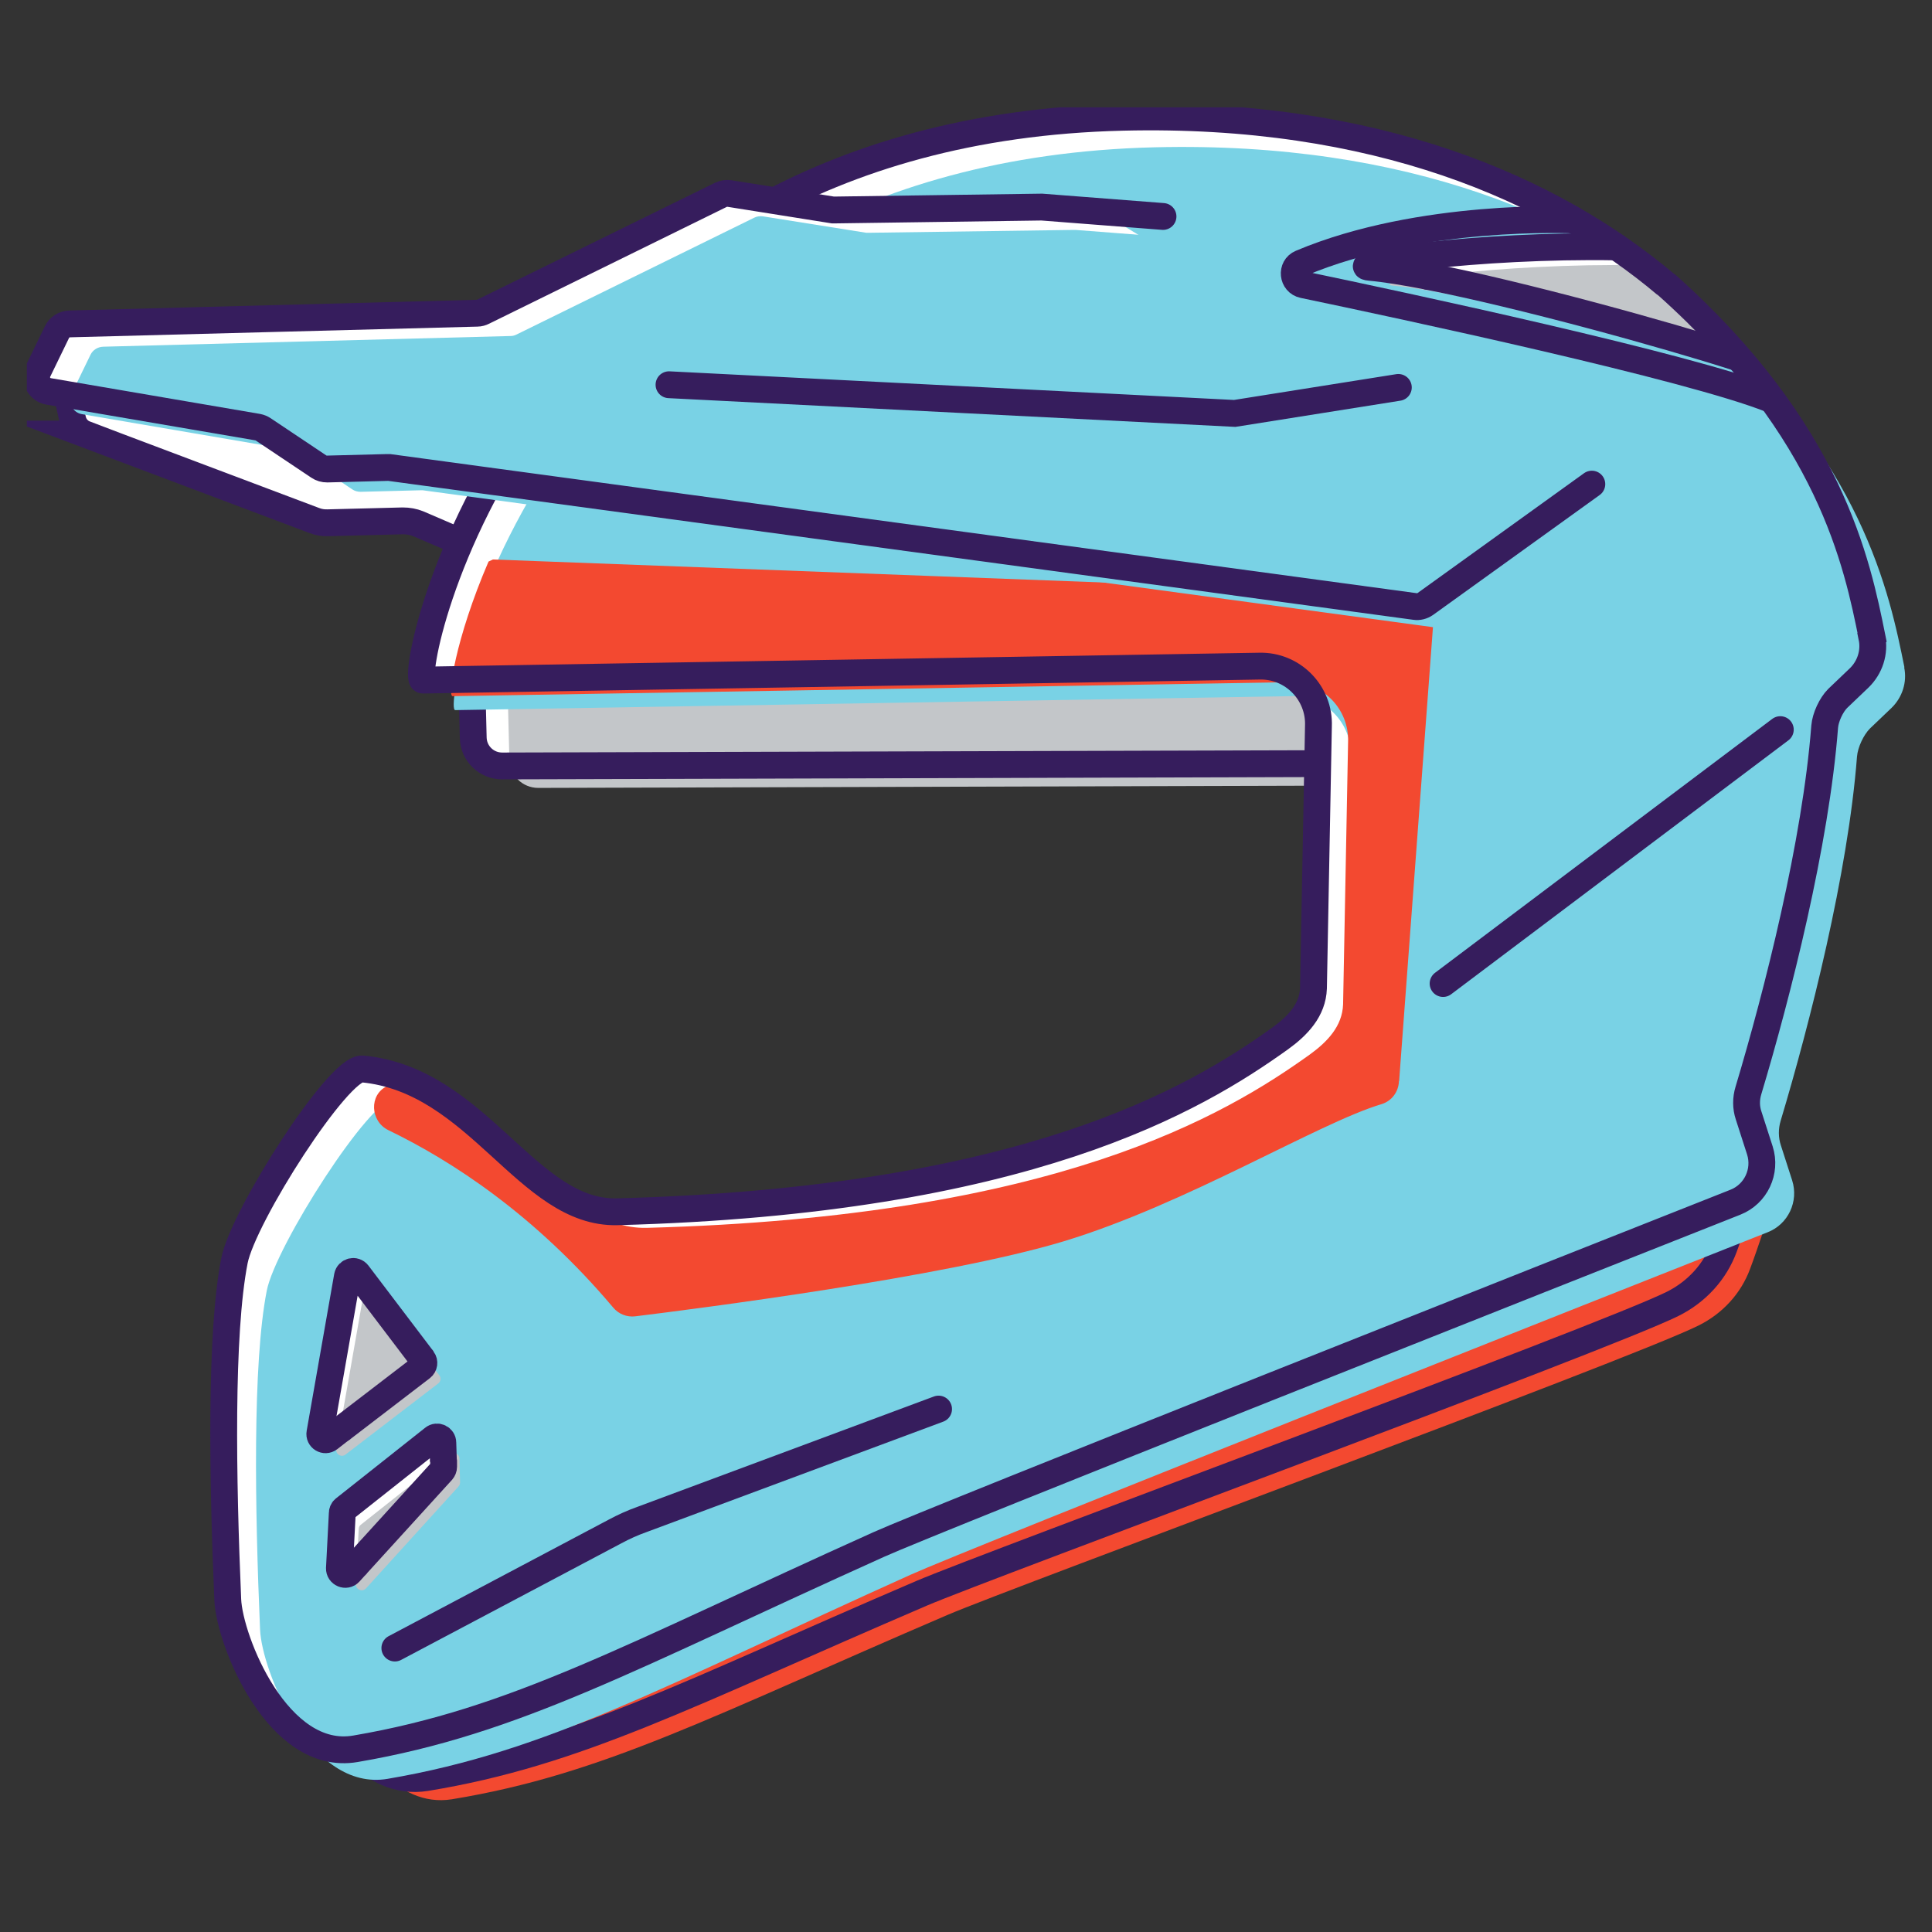 <svg width="72" height="72" viewBox="0 0 72 72" fill="none" xmlns="http://www.w3.org/2000/svg">
<rect x="0" y="0" width="72" height="72" fill="#333333" stroke="none"/>
<g clip-path="url(#clip0_2245_3454)">
<path d="M3.166 16.176L11.708 19.396C11.872 19.461 12.043 19.489 12.221 19.482L15.014 19.411C15.207 19.411 15.406 19.446 15.584 19.518L17.273 20.244C17.608 20.387 17.978 20.394 18.313 20.251L23.336 18.192C24.533 17.701 24.412 15.962 23.158 15.649L17.707 14.274C17.657 14.26 17.601 14.252 17.551 14.245L5.788 12.721C5.617 12.699 5.446 12.706 5.282 12.749L2.881 13.362C2.147 13.547 2.347 13.69 2.703 15.613C2.753 15.87 2.931 16.084 3.173 16.176H3.166Z" fill="white"/>
<path d="M3.166 16.176L11.708 19.396C11.872 19.461 12.043 19.489 12.221 19.482L15.014 19.411C15.207 19.411 15.406 19.446 15.584 19.518L17.273 20.244C17.608 20.387 17.978 20.394 18.313 20.251L23.336 18.192C24.533 17.701 24.412 15.962 23.158 15.649L17.707 14.274C17.657 14.26 17.601 14.252 17.551 14.245L5.788 12.721C5.617 12.699 5.446 12.706 5.282 12.749L2.881 13.362C2.147 13.547 2.287 13.655 2.703 15.613C2.753 15.87 2.931 16.084 3.173 16.176H3.166Z" stroke="#361D5D" stroke-miterlimit="10" stroke-linecap="round"/>
<path d="M33.709 58.355C24.526 62.487 20.23 64.917 14.295 65.95L14.223 66.028C14.929 66.755 15.805 67.218 16.838 67.054C22.495 66.128 26.563 63.934 35.305 60.186C37.692 59.16 60.634 50.717 63.298 49.399C64.203 48.95 64.887 48.195 65.222 47.283C65.364 46.906 65.528 46.428 65.713 45.88C65.763 45.737 65.621 45.594 65.478 45.651C62.094 47.005 35.612 57.514 33.717 58.369L33.709 58.355Z" fill="#F34930"/>
<path d="M13.255 65.223C13.96 65.95 14.836 66.413 15.869 66.249C21.526 65.323 25.594 63.129 34.336 59.381C36.723 58.355 59.665 49.912 62.329 48.594C63.234 48.145 63.918 47.39 64.253 46.478C64.46 45.923 64.716 45.175 65.001 44.291L62.607 44.355L16.717 61.561L13.269 65.231L13.255 65.223Z" stroke="#361D5D" stroke-miterlimit="10" stroke-linecap="round"/>
<path d="M17.565 24.633L17.636 27.497C17.65 28.081 18.128 28.545 18.712 28.545L48.971 28.459C49.576 28.459 50.061 27.96 50.039 27.355L49.989 25.395C49.982 25.018 49.768 24.669 49.441 24.484L46.698 22.945C46.527 22.852 46.342 22.802 46.142 22.809L18.605 23.529C18.014 23.543 17.544 24.035 17.558 24.633H17.565Z" fill="white"/>
<path d="M18.911 25.451L18.983 28.316C18.997 28.9 19.474 29.363 20.058 29.363L50.317 29.277C50.923 29.277 51.407 28.779 51.386 28.173L51.336 26.214C51.329 25.836 51.115 25.487 50.787 25.302L48.044 23.763C47.873 23.67 47.688 23.62 47.489 23.628L19.952 24.347C19.36 24.361 18.89 24.853 18.904 25.451H18.911Z" fill="#C3C6C9"/>
<path d="M17.565 24.633L17.636 27.497C17.65 28.081 18.128 28.545 18.712 28.545L48.971 28.459C49.576 28.459 50.061 27.96 50.039 27.355L49.989 25.395C49.982 25.018 49.768 24.669 49.441 24.484L46.698 22.945C46.527 22.852 46.342 22.802 46.142 22.809L18.605 23.529C18.014 23.543 17.544 24.035 17.558 24.633H17.565Z" stroke="#361D5D" stroke-miterlimit="10"/>
<path d="M69.767 23.749C69.212 20.999 68.228 16.083 62.13 10.633C62.123 10.626 62.108 10.618 62.094 10.611C57.862 7.042 51.279 4.142 41.839 4.37C19.239 4.911 15.143 25.359 15.762 25.345L46.926 24.825C48.172 24.789 49.184 25.822 49.134 27.062L48.949 36.83C48.921 37.642 48.365 38.227 47.702 38.704C44.56 40.955 38.255 44.753 23.001 45.159C19.652 45.244 17.821 40.243 13.504 39.837C12.62 39.751 9.058 45.33 8.737 46.983C8.203 49.712 8.296 55.133 8.488 59.615C8.552 61.132 10.355 65.671 13.247 65.172C19.225 64.153 23.514 61.717 32.74 57.563C34.757 56.651 58.674 47.175 64.673 44.803C65.436 44.503 65.835 43.656 65.585 42.872L65.165 41.568C65.065 41.269 65.065 40.948 65.158 40.642C66.248 37.008 67.666 31.43 68.001 27.076C68.029 26.734 68.243 26.271 68.485 26.029L69.283 25.267C69.689 24.875 69.874 24.305 69.76 23.756L69.767 23.749Z" fill="white"/>
<path d="M70.972 24.868C70.416 22.118 69.433 17.202 63.334 11.752C63.327 11.745 63.312 11.738 63.298 11.73C59.066 8.161 52.483 5.261 43.043 5.489C20.443 6.031 16.347 26.479 16.966 26.464L48.13 25.944C49.377 25.909 50.388 26.942 50.338 28.181L50.153 37.949C50.125 38.761 49.569 39.346 48.906 39.823C45.764 42.074 39.459 45.872 24.205 46.278C20.857 46.363 19.025 41.362 14.708 40.956C13.824 40.87 10.262 46.449 9.941 48.102C9.407 50.831 9.5 56.252 9.692 60.734C9.756 62.252 11.559 66.79 14.451 66.291C20.429 65.272 24.718 62.836 33.944 58.682C35.961 57.77 59.878 48.294 65.877 45.922C66.64 45.623 67.039 44.775 66.789 43.991L66.369 42.687C66.269 42.388 66.269 42.067 66.362 41.761C67.452 38.127 68.87 32.549 69.205 28.195C69.233 27.854 69.447 27.39 69.689 27.148L70.487 26.386C70.893 25.994 71.078 25.424 70.964 24.875L70.972 24.868Z" fill="#79D2E5"/>
<path d="M12.948 47.567L11.922 53.409C11.886 53.601 12.107 53.737 12.264 53.616L15.72 50.965C15.812 50.894 15.834 50.759 15.762 50.666L13.34 47.474C13.226 47.325 12.991 47.382 12.955 47.567H12.948Z" fill="white"/>
<path d="M16.154 53.601L12.834 56.23C12.784 56.266 12.756 56.33 12.756 56.387L12.649 58.446C12.642 58.646 12.891 58.752 13.026 58.603L16.475 54.805C16.51 54.763 16.532 54.713 16.532 54.656L16.51 53.765C16.51 53.587 16.297 53.487 16.161 53.601H16.154Z" fill="white"/>
<path d="M13.561 48.158L12.535 54.001C12.499 54.193 12.72 54.328 12.877 54.207L16.332 51.557C16.425 51.486 16.446 51.35 16.375 51.258L13.953 48.066C13.839 47.916 13.604 47.973 13.568 48.158H13.561Z" fill="#C3C6C9"/>
<path d="M16.767 54.193L13.447 56.822C13.397 56.858 13.368 56.922 13.368 56.979L13.262 59.038C13.254 59.237 13.504 59.344 13.639 59.195L17.087 55.397C17.123 55.354 17.145 55.304 17.145 55.248L17.123 54.357C17.123 54.179 16.909 54.079 16.774 54.193H16.767Z" fill="#C3C6C9"/>
<path d="M15.755 50.66L13.333 47.468C13.219 47.319 12.984 47.376 12.948 47.561L11.922 53.403C11.886 53.596 12.107 53.731 12.264 53.61L12.749 53.232" stroke="#361D5D" stroke-miterlimit="10"/>
<path d="M12.749 53.238L15.713 50.965C15.805 50.894 15.826 50.759 15.755 50.666" stroke="#361D5D" stroke-miterlimit="10" stroke-linecap="round"/>
<path d="M16.525 54.463L16.503 53.765C16.503 53.587 16.29 53.487 16.154 53.601L12.834 56.23C12.784 56.266 12.756 56.33 12.756 56.387L12.649 58.446C12.642 58.646 12.891 58.752 13.026 58.603L13.297 58.304" stroke="#361D5D" stroke-miterlimit="10"/>
<path d="M13.297 58.304L16.475 54.813C16.51 54.77 16.532 54.72 16.532 54.663V54.471" stroke="#361D5D" stroke-miterlimit="10" stroke-linecap="round"/>
<path d="M66.347 27.191L53.78 36.653" stroke="#361D5D" stroke-miterlimit="10" stroke-linecap="round"/>
<path d="M62.13 10.633C62.13 10.633 62.108 10.619 62.094 10.612C61.517 10.127 60.897 9.657 60.227 9.201C55.012 9.109 50.004 9.871 51.058 9.963C53.958 10.227 61.432 12.265 64.688 13.305L64.73 13.255C63.982 12.4 63.127 11.524 62.13 10.626V10.633Z" fill="white"/>
<path d="M52.141 40.286L53.423 23.094C53.438 22.581 53.046 22.153 52.533 22.139L18.37 20.85L18.206 20.928C16.959 23.828 16.667 25.951 16.867 25.944L48.03 25.424C49.277 25.388 50.289 26.421 50.239 27.661L50.053 37.429C50.025 38.241 49.469 38.825 48.807 39.303C45.665 41.554 39.359 45.351 24.105 45.758C20.757 45.843 18.926 40.842 14.608 40.435C14.558 40.435 14.494 40.443 14.423 40.478C13.746 40.799 13.796 41.789 14.473 42.117C16.845 43.264 19.937 45.273 22.851 48.728C23.051 48.971 23.364 49.092 23.671 49.056C25.922 48.778 35.213 47.596 39.63 46.263C44.204 44.881 49.127 41.853 51.486 41.148C51.863 41.034 52.12 40.692 52.134 40.293L52.141 40.286Z" fill="#F34930"/>
<path d="M62.992 11.317C62.992 11.317 62.971 11.303 62.956 11.295C62.379 10.811 61.759 10.341 61.09 9.885C55.874 9.792 50.866 10.555 51.92 10.647C54.82 10.911 62.294 12.948 65.55 13.989L65.592 13.939C64.844 13.084 63.989 12.207 62.992 11.31V11.317Z" fill="#C3C6C9"/>
<path d="M58.639 8.197C58.639 8.197 52.946 7.926 48.486 9.807C48.108 9.964 48.165 10.527 48.572 10.612C52.226 11.375 62.971 13.669 66.027 14.894" stroke="#361D5D" stroke-miterlimit="10" stroke-linecap="round"/>
<path d="M53.21 10.299C56.708 10.983 62.066 12.465 64.68 13.305" stroke="#361D5D" stroke-miterlimit="10" stroke-linecap="round"/>
<path d="M60.235 9.201C55.012 9.109 50.004 9.871 51.058 9.963C51.621 10.013 52.362 10.134 53.21 10.298" stroke="#361D5D" stroke-miterlimit="10" stroke-linecap="round"/>
<path d="M14.715 61.418L22.923 57.072C23.243 56.901 23.571 56.751 23.913 56.63L34.978 52.512" stroke="#361D5D" stroke-miterlimit="10" stroke-linecap="round"/>
<path d="M69.767 23.749C69.212 20.999 68.228 16.083 62.13 10.633C62.123 10.626 62.108 10.618 62.094 10.611C57.862 7.042 51.279 4.142 41.839 4.37C19.239 4.911 15.143 25.359 15.762 25.345L46.926 24.825C48.172 24.789 49.184 25.822 49.134 27.062L48.949 36.83C48.921 37.642 48.365 38.227 47.702 38.704C44.56 40.955 38.255 44.753 23.001 45.159C19.652 45.244 17.821 40.243 13.504 39.837C12.62 39.751 9.058 45.33 8.737 46.983C8.203 49.712 8.296 55.133 8.488 59.615C8.552 61.132 10.355 65.671 13.247 65.172C19.225 64.153 23.514 61.717 32.74 57.563C34.757 56.651 58.674 47.175 64.673 44.803C65.436 44.503 65.835 43.656 65.585 42.872L65.165 41.568C65.065 41.269 65.065 40.948 65.158 40.642C66.248 37.008 67.666 31.43 68.001 27.076C68.029 26.734 68.243 26.271 68.485 26.029L69.283 25.267C69.689 24.875 69.874 24.305 69.76 23.756L69.767 23.749Z" stroke="#361D5D" stroke-miterlimit="10" stroke-linecap="round"/>
<path d="M58.546 18.605L53.11 22.517C52.996 22.595 52.861 22.631 52.725 22.609L14.501 17.43C14.501 17.43 14.444 17.43 14.416 17.43L12.186 17.487C12.072 17.487 11.965 17.458 11.872 17.394L9.806 16.012C9.742 15.969 9.671 15.941 9.6 15.926L1.805 14.594C1.456 14.537 1.256 14.152 1.413 13.832L2.119 12.378C2.204 12.2 2.389 12.086 2.589 12.079L17.779 11.68C17.857 11.68 17.928 11.659 18 11.623L26.855 7.27C26.955 7.22 27.069 7.206 27.176 7.22L31.03 7.833C31.03 7.833 31.095 7.833 31.123 7.833L38.775 7.726C38.775 7.726 38.811 7.726 38.825 7.726L41.026 7.897" fill="white"/>
<path d="M60.569 18.891L54.364 23.359C54.25 23.437 54.114 23.473 53.979 23.451L15.755 18.271C15.755 18.271 15.698 18.271 15.67 18.271L13.44 18.328C13.326 18.328 13.219 18.3 13.126 18.236L11.06 16.854C10.996 16.811 10.925 16.782 10.854 16.768L3.059 15.436C2.71 15.379 2.51 14.994 2.667 14.674L3.373 13.22C3.458 13.042 3.643 12.928 3.843 12.921L19.033 12.522C19.111 12.522 19.182 12.501 19.253 12.465L28.109 8.112C28.209 8.062 28.323 8.048 28.43 8.062L32.285 8.675C32.285 8.675 32.349 8.675 32.377 8.675L40.029 8.568C40.029 8.568 40.065 8.568 40.079 8.568L44.589 8.917" fill="#79D2E5"/>
<path d="M59.323 18.042L53.117 22.509C53.003 22.587 52.868 22.623 52.732 22.602L14.508 17.422C14.508 17.422 14.451 17.422 14.423 17.422L12.193 17.479C12.079 17.479 11.972 17.45 11.879 17.386L9.813 16.004C9.749 15.961 9.678 15.933 9.607 15.919L1.812 14.586C1.463 14.529 1.264 14.145 1.42 13.824L2.126 12.37C2.211 12.192 2.396 12.078 2.596 12.071L17.786 11.672C17.864 11.672 17.935 11.651 18.007 11.615L26.863 7.262C26.962 7.212 27.076 7.198 27.183 7.212L31.038 7.825C31.038 7.825 31.102 7.825 31.13 7.825L38.782 7.718C38.782 7.718 38.818 7.718 38.832 7.718L43.342 8.067" stroke="#361D5D" stroke-miterlimit="10" stroke-linecap="round"/>
<path d="M24.932 14.338L46.014 15.407L52.112 14.438" stroke="#361D5D" stroke-miterlimit="10" stroke-linecap="round"/>
</g>
<defs>
<clipPath id="clip0_2245_3454">
<rect width="70" height="63.082" fill="white" transform="translate(1 4)"/>
</clipPath>
</defs>
</svg>
